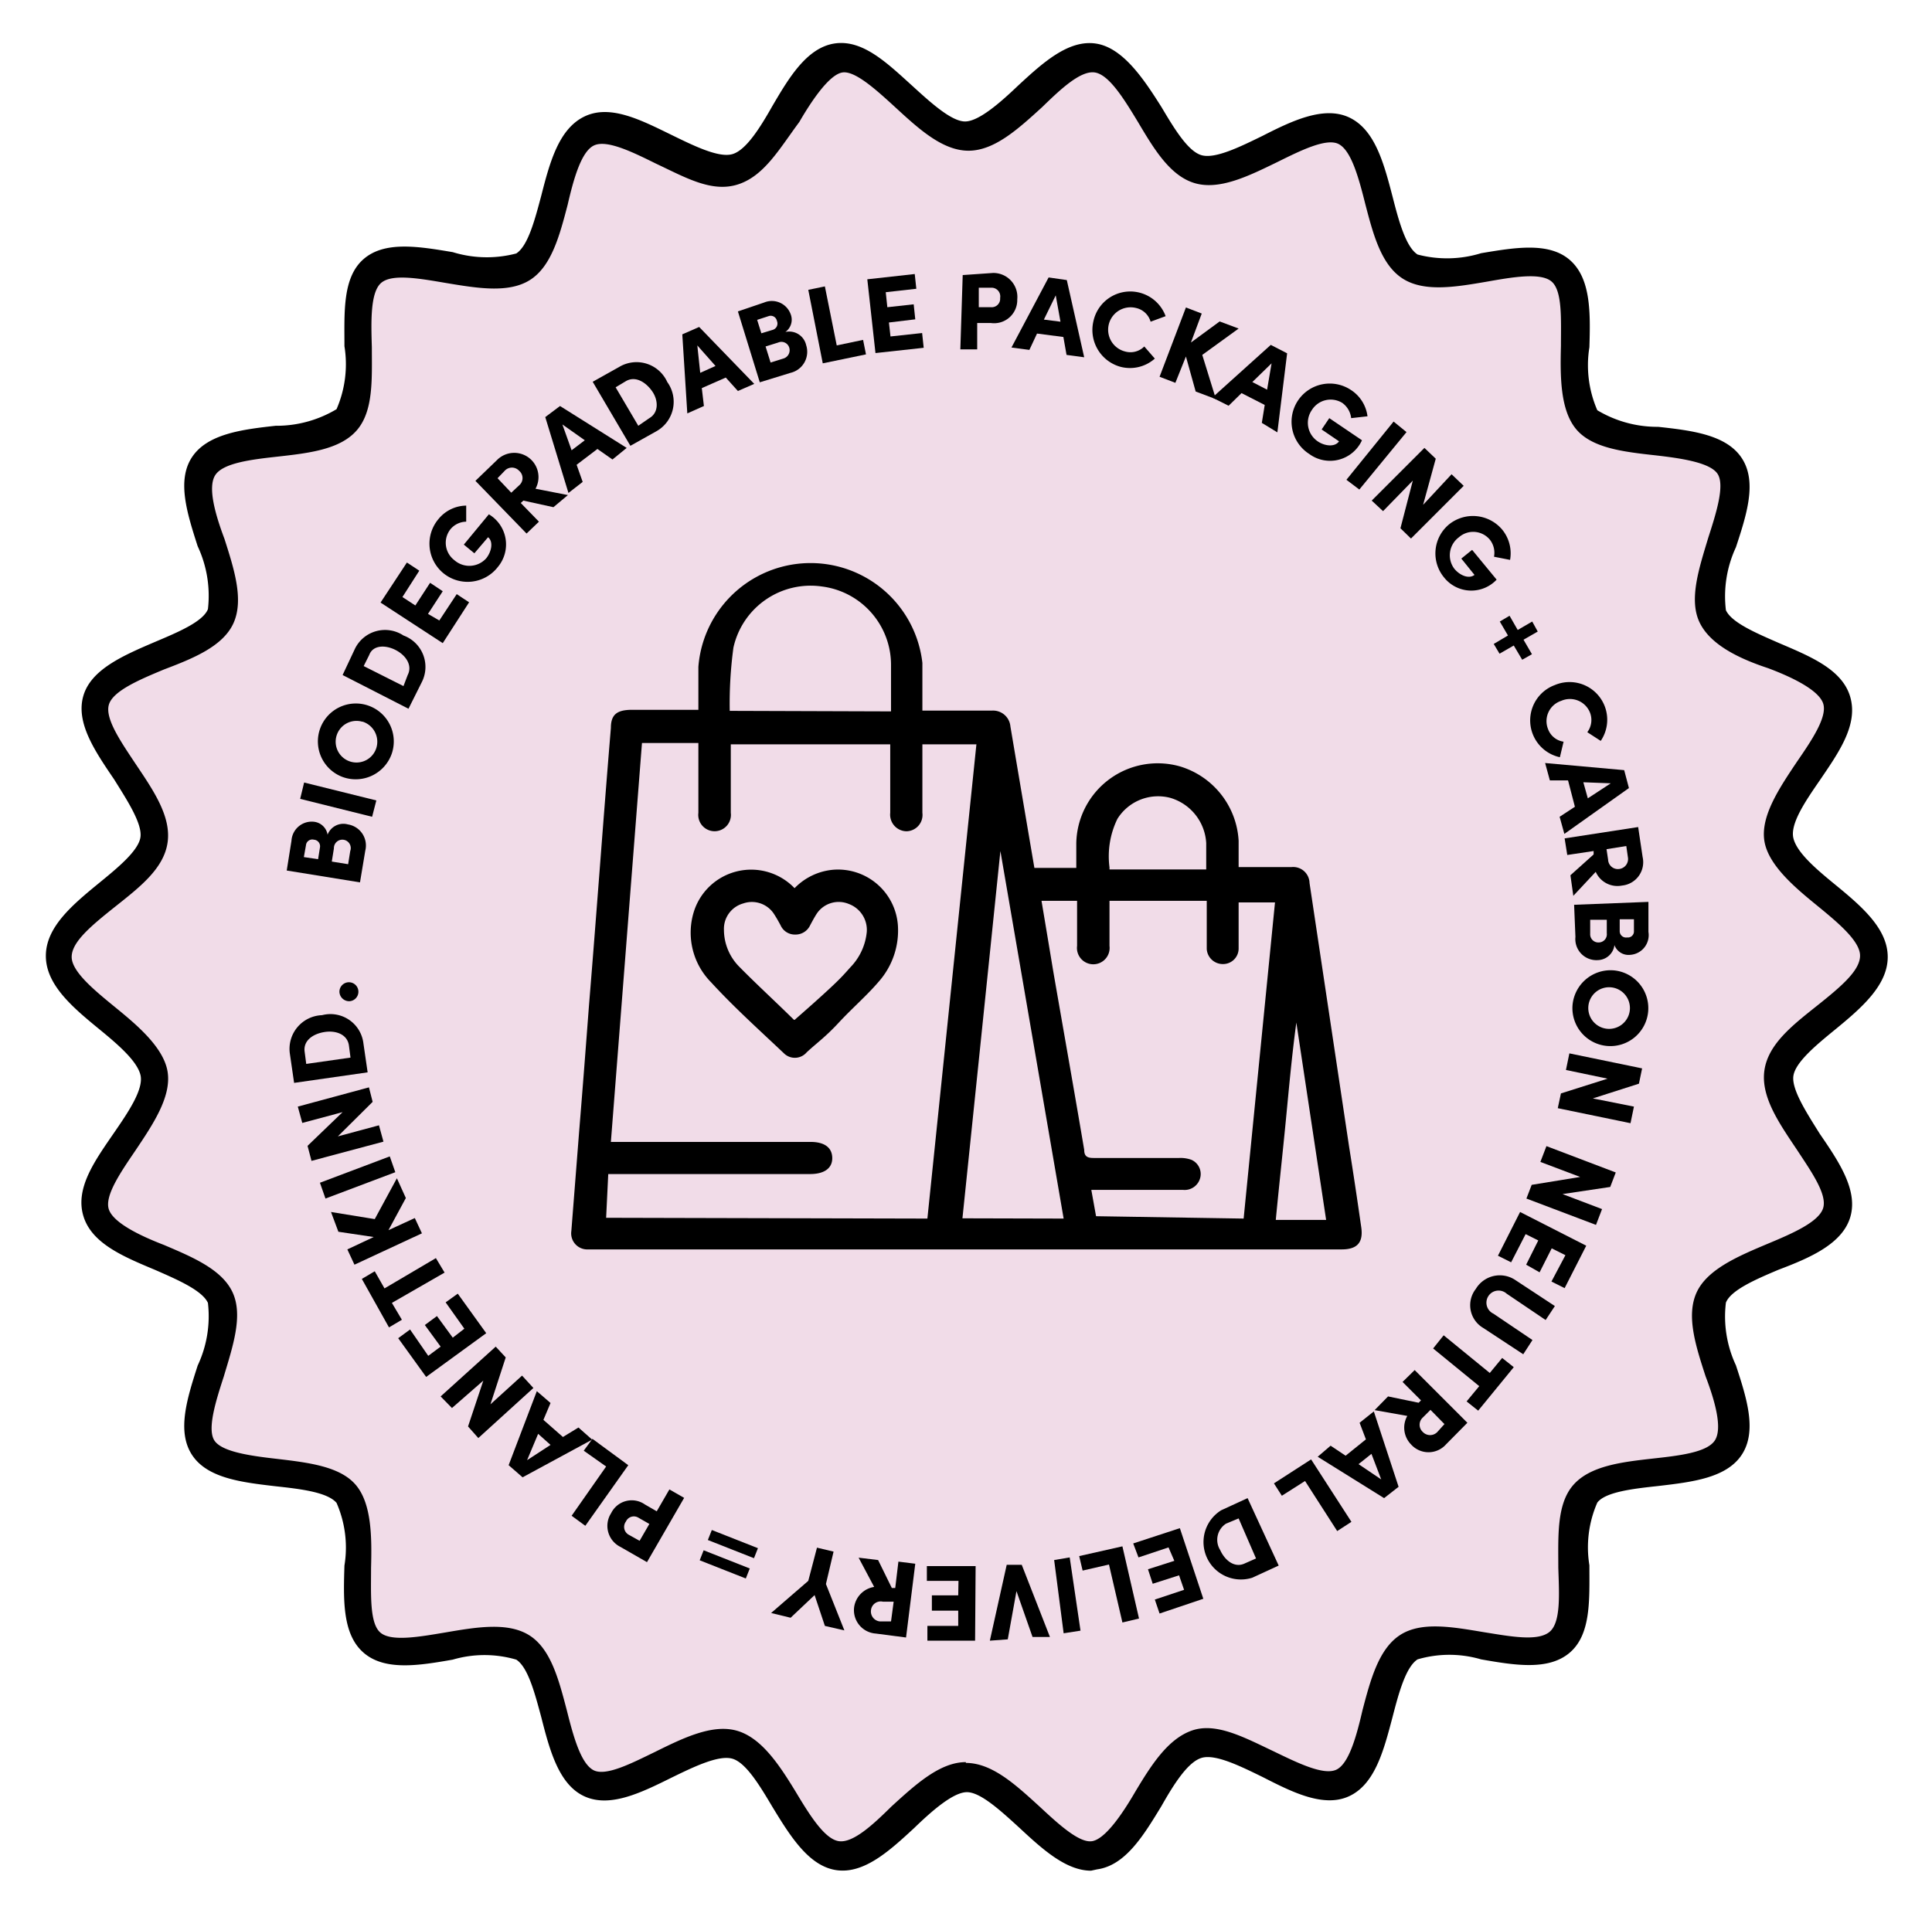 <svg id="Layer_1" data-name="Layer 1" xmlns="http://www.w3.org/2000/svg" viewBox="0 0 73.31 72.61"><defs><style>.cls-1{fill:#f1dce8;}</style></defs><path class="cls-1" d="M71.1,36.3c0,1.59-3.41,2.91-3.62,4.44s2.67,3.79,2.23,5.27S65.63,47.83,65,49.24s1.5,4.38.65,5.69-4.42.58-5.44,1.76.2,4.62-1,5.64-4.41-.68-5.72.17S52.39,67,51,67.64s-4-1.9-5.54-1.45-2.31,4-3.87,4.21-3.32-3-4.91-3-3.37,3.18-4.9,3-2.39-3.78-3.87-4.21-4.13,2.1-5.54,1.45-1.21-4.3-2.52-5.14-4.55.86-5.72-.17,0-4.46-1-5.64-4.6-.45-5.45-1.76,1.31-4.26.65-5.69S4,47.52,3.6,46s2.45-3.71,2.23-5.27S2.21,37.89,2.21,36.3s3.4-2.91,3.62-4.43S3.16,28.08,3.6,26.6s4.08-1.82,4.72-3.23S6.83,19,7.67,17.68s4.43-.59,5.45-1.77-.2-4.62,1-5.64,4.4.68,5.72-.17S20.91,5.62,22.34,5s4,1.9,5.54,1.46,2.31-4,3.87-4.22,3.32,3,4.9,3S40,2,41.55,2.2,44,6,45.43,6.42,49.56,4.32,51,5s1.21,4.3,2.52,5.14,4.54-.85,5.72.17-.05,4.46,1,5.64,4.6.45,5.44,1.77-1.3,4.26-.65,5.69,4.29,1.72,4.73,3.23-2.46,3.71-2.23,5.27S71.1,34.72,71.1,36.3Z"/><path d="M41.4,71c-.95,0-1.85-.82-2.71-1.62-.7-.64-1.48-1.36-2-1.36s-1.34.72-2,1.36c-.93.86-1.9,1.75-2.95,1.6s-1.76-1.3-2.43-2.4c-.47-.79-1-1.68-1.52-1.83s-1.47.31-2.31.72c-1.15.57-2.33,1.15-3.3.71s-1.32-1.74-1.64-3c-.24-.89-.5-1.9-.95-2.19a4.28,4.28,0,0,0-2.41,0c-1.26.22-2.57.44-3.38-.26s-.77-2-.73-3.31a4.23,4.23,0,0,0-.3-2.38c-.35-.41-1.39-.53-2.31-.63-1.28-.15-2.6-.3-3.18-1.2s-.17-2.16.22-3.38a4.4,4.4,0,0,0,.39-2.38c-.22-.48-1.18-.89-2-1.25-1.19-.5-2.42-1-2.73-2.06s.45-2.1,1.17-3.15c.53-.77,1.13-1.65,1-2.19s-.88-1.18-1.59-1.76c-1-.82-2-1.67-2-2.76s1-1.93,2-2.75c.71-.58,1.52-1.24,1.59-1.76s-.52-1.42-1-2.19c-.72-1.06-1.46-2.14-1.17-3.16s1.54-1.55,2.73-2.06c.85-.36,1.81-.76,2-1.24a4.43,4.43,0,0,0-.39-2.39c-.39-1.22-.8-2.48-.22-3.37s1.9-1.06,3.18-1.2a4.43,4.43,0,0,0,2.31-.63,4.28,4.28,0,0,0,.3-2.39c0-1.28-.08-2.61.73-3.31s2.12-.47,3.38-.26a4.39,4.39,0,0,0,2.41.05c.45-.29.71-1.3.95-2.2.32-1.25.66-2.53,1.64-3s2.15.14,3.3.7c.84.41,1.79.88,2.31.73s1.05-1,1.52-1.83C29.91,3,30.6,1.81,31.67,1.65s2,.75,2.95,1.61c.69.63,1.48,1.35,2,1.35s1.34-.72,2-1.35c.93-.86,1.9-1.75,2.94-1.61S43.4,3,44.07,4.06c.47.79,1,1.68,1.52,1.83s1.47-.32,2.31-.73C49,4.6,50.23,4,51.2,4.46s1.31,1.73,1.64,3c.23.9.5,1.91.95,2.2a4.39,4.39,0,0,0,2.41-.05c1.26-.21,2.57-.44,3.37.26s.78,2,.74,3.31a4.28,4.28,0,0,0,.3,2.39,4.43,4.43,0,0,0,2.31.63c1.28.14,2.6.3,3.18,1.2s.17,2.15-.23,3.37a4.41,4.41,0,0,0-.38,2.39c.22.48,1.18.88,2,1.24,1.19.51,2.42,1,2.72,2.06s-.44,2.1-1.16,3.16c-.53.77-1.13,1.64-1,2.19s.87,1.18,1.58,1.76c1,.82,2,1.67,2,2.75s-1,1.94-2,2.76c-.71.58-1.51,1.24-1.58,1.76s.52,1.42,1,2.19c.72,1.05,1.46,2.14,1.16,3.16s-1.53,1.55-2.72,2c-.85.36-1.81.77-2,1.25a4.37,4.37,0,0,0,.38,2.38c.4,1.22.81,2.48.23,3.38s-1.9,1.05-3.18,1.2c-.92.1-2,.22-2.31.63a4.23,4.23,0,0,0-.3,2.38c0,1.29.07,2.61-.74,3.31s-2.11.48-3.37.26a4.28,4.28,0,0,0-2.41,0c-.45.29-.72,1.3-.95,2.19-.33,1.25-.66,2.54-1.64,3S49,68,47.9,67.44c-.84-.41-1.79-.88-2.31-.72s-1.05,1-1.52,1.83c-.67,1.1-1.36,2.25-2.44,2.4Zm-4.75-4.09c1,0,1.9.84,2.79,1.65.71.66,1.51,1.4,2,1.32s1.13-1,1.64-1.88c.6-1,1.23-2,2.15-2.32s2,.27,3.12.8c.87.42,1.86.91,2.35.69s.78-1.31,1-2.26c.3-1.14.61-2.32,1.42-2.85s2-.31,3.2-.11c1,.16,2,.35,2.46,0s.38-1.47.35-2.45c0-1.18-.07-2.41.57-3.14s1.85-.87,3-1c1-.11,2.07-.23,2.37-.69s0-1.51-.35-2.43c-.37-1.14-.75-2.3-.34-3.19S66,47.66,67.09,47.2c.91-.38,1.93-.82,2.09-1.35s-.47-1.41-1-2.22c-.67-1-1.37-2-1.23-3s1.07-1.72,2-2.46,1.63-1.34,1.63-1.9-.86-1.27-1.63-1.9-1.85-1.51-2-2.45.56-2,1.23-3c.55-.8,1.17-1.71,1-2.22s-1.18-1-2.09-1.34C66,25,64.88,24.47,64.48,23.6s0-2.06.34-3.19c.3-.93.64-2,.35-2.43s-1.4-.59-2.37-.7c-1.18-.13-2.4-.27-3-1s-.6-2-.57-3.15c0-1,.06-2.08-.35-2.44s-1.5-.17-2.46,0c-1.17.2-2.38.41-3.2-.12s-1.12-1.7-1.42-2.85c-.25-1-.53-2-1-2.25s-1.48.26-2.35.69c-1.07.52-2.18,1.07-3.12.79s-1.55-1.31-2.15-2.32c-.51-.84-1.09-1.8-1.64-1.88s-1.33.67-2,1.32c-.89.81-1.8,1.65-2.79,1.65s-1.9-.84-2.78-1.65c-.71-.65-1.52-1.39-2-1.32s-1.13,1-1.64,1.88C29.58,5.64,29,6.68,28,7s-2-.27-3.11-.79c-.87-.43-1.86-.92-2.35-.69s-.78,1.3-1,2.25c-.3,1.15-.61,2.33-1.42,2.85s-2,.32-3.2.12c-1-.17-2.05-.36-2.46,0s-.38,1.46-.35,2.44c0,1.19.07,2.41-.57,3.15s-1.85.87-3,1c-1,.11-2.07.24-2.37.7s0,1.5.35,2.43c.36,1.13.74,2.3.34,3.19S7.3,25,6.22,25.41c-.91.38-1.94.81-2.09,1.34s.47,1.42,1,2.22c.67,1,1.37,2,1.23,3s-1.07,1.71-2,2.45-1.64,1.34-1.64,1.9.87,1.27,1.64,1.9,1.85,1.51,2,2.46-.56,2-1.23,3c-.55.81-1.17,1.71-1,2.22s1.18,1,2.09,1.35c1.08.46,2.21.93,2.61,1.81s0,2.05-.34,3.19c-.3.92-.64,2-.35,2.43s1.4.58,2.37.69c1.18.14,2.4.28,3,1s.6,2,.57,3.14c0,1-.06,2.09.35,2.45s1.5.16,2.46,0c1.17-.2,2.38-.41,3.2.11s1.12,1.71,1.42,2.85c.25,1,.53,2,1,2.26s1.48-.27,2.35-.69c1.07-.53,2.18-1.07,3.11-.8S29.58,67,30.19,68c.51.85,1.09,1.8,1.64,1.88s1.33-.66,2-1.32C34.75,67.72,35.67,66.88,36.65,66.88Z"/><path d="M13.2,31.29a.81.81,0,0,1,.66,1l-.2,1.2-2.78-.45.18-1.13a.77.77,0,0,1,.86-.72.59.59,0,0,1,.51.49A.64.64,0,0,1,13.2,31.29Zm-1.59.79-.08.45.54.08.07-.44a.25.25,0,0,0-.23-.3A.24.24,0,0,0,11.61,32.08Zm1.68.22a.32.32,0,1,0-.62-.1l-.08.5.62.1Z"/><path d="M14.12,31l-2.73-.68.15-.62,2.74.68Z"/><path d="M13,29.49a1.44,1.44,0,1,1,1.86-.87A1.45,1.45,0,0,1,13,29.49Zm.74-2.1a.79.79,0,1,0,.54,1A.8.8,0,0,0,13.76,27.39Z"/><path d="M13.47,24.62a1.27,1.27,0,0,1,1.84-.5A1.27,1.27,0,0,1,16,25.9l-.5,1L13,25.62Zm2,1c.19-.37-.07-.75-.46-.95s-.86-.19-1,.19l-.21.42,1.51.76Z"/><path d="M16.67,23.55l.66-1,.47.31-1,1.55-2.36-1.54,1-1.52.47.31-.64,1,.49.32.56-.86.48.32-.56.86Z"/><path d="M16.83,21.76a1.45,1.45,0,0,1-.2-2.05,1.38,1.38,0,0,1,1.06-.52v.61a.79.79,0,0,0-.6.29.83.83,0,0,0,.15,1.17.86.86,0,0,0,1.21-.07c.2-.25.28-.63.07-.8L18,21l-.4-.33.95-1.15a1.33,1.33,0,0,1,.34,2A1.45,1.45,0,0,1,16.83,21.76Z"/><path d="M21,19.25,19.86,19l-.1.09.69.71-.47.45-1.94-2,.83-.8a.92.92,0,0,1,1.45,1.1l1.23.24Zm-2.12-1.1.52.55.3-.28a.36.36,0,0,0,0-.55.37.37,0,0,0-.55,0Z"/><path d="M23.24,17.44l-.57-.4-.79.6.23.65-.54.42-.88-2.88.56-.42L23.78,17Zm-1.55-.35.5-.38-.85-.6Z"/><path d="M23.49,13.93a1.28,1.28,0,0,1,1.83.57,1.28,1.28,0,0,1-.4,1.86l-1,.56-1.43-2.43Zm1.15,1.94c.36-.21.34-.67.12-1s-.62-.62-1-.41l-.4.24.86,1.46Z"/><path d="M28,14.84l-.46-.51-.91.4.08.68-.63.28-.19-3,.64-.28,2.09,2.16Zm-1.43-.69.58-.26-.69-.78Z"/><path d="M30.59,13.1A.82.82,0,0,1,30,14.15l-1.17.36L28,11.82,29,11.48a.76.76,0,0,1,1,.44.57.57,0,0,1-.2.68A.66.66,0,0,1,30.59,13.1ZM29.16,12l-.43.14.16.51.43-.13a.25.25,0,0,0,.16-.34A.24.24,0,0,0,29.16,12Zm.56,1.61a.33.33,0,0,0,.23-.41.31.31,0,0,0-.42-.2l-.48.15.19.61Z"/><path d="M31.75,13.11l1-.21.11.55-1.64.34L30.67,11l.63-.13Z"/><path d="M33.79,12.77l1.2-.13.06.56-1.83.2-.31-2.8,1.8-.2.06.56-1.16.13.06.57,1-.11.06.57-1,.12Z"/><path d="M37.68,10.36a.91.91,0,0,1,.92,1,.88.88,0,0,1-1,.9l-.52,0,0,1-.64,0,.09-2.82Zm-.07,1.3a.32.32,0,0,0,.34-.35.33.33,0,0,0-.31-.39h-.5l0,.74Z"/><path d="M40.47,13.47l-.12-.68-1-.13-.29.62-.68-.09,1.41-2.66.69.1.66,2.93Zm-.86-1.34.63.08-.18-1Z"/><path d="M41.49,12.19A1.43,1.43,0,0,1,44.23,12l-.57.21a.74.74,0,0,0-.55-.52.85.85,0,0,0-.42,1.65.74.74,0,0,0,.73-.19l.4.46a1.42,1.42,0,0,1-1.31.31A1.45,1.45,0,0,1,41.49,12.19Z"/><path d="M46.14,15.15l-.77-.29L45,13.53l-.4,1-.6-.23,1-2.63.6.23L45.19,13l1.09-.8.72.27-1.38,1Z"/><path d="M47.88,16.05l.11-.68-.88-.45-.49.48L46,15.09l2.22-2,.62.32-.37,3Zm-.36-1.55.56.29.17-1Z"/><path d="M49.26,15.19a1.45,1.45,0,0,1,2-.39,1.4,1.4,0,0,1,.63,1l-.62.07a.82.82,0,0,0-.34-.58.84.84,0,0,0-1.15.27A.85.85,0,0,0,50,16.75c.26.18.65.23.81,0l-.66-.45.29-.43,1.24.84a1.33,1.33,0,0,1-2,.52A1.45,1.45,0,0,1,49.26,15.19Z"/><path d="M51.09,18.21,52.88,16l.49.4-1.79,2.18Z"/><path d="M55.08,18l.46.44-2,2-.4-.39.47-1.81-1.13,1.16L52.05,19l2-2,.43.41L54,19.16Z"/><path d="M55,19.89a1.45,1.45,0,0,1,2,.21,1.42,1.42,0,0,1,.3,1.15l-.61-.12a.8.8,0,0,0-.16-.65.82.82,0,0,0-1.17-.09.85.85,0,0,0-.18,1.19c.2.25.55.41.77.24l-.5-.62.41-.33L56.79,22a1.32,1.32,0,0,1-2-.09A1.43,1.43,0,0,1,55,19.89Z"/><path d="M58.13,24.83l-.37.21-.32-.54-.54.31-.22-.37.54-.32-.31-.53.37-.22.31.54.55-.32.21.38-.54.31Z"/><path d="M59,26a1.43,1.43,0,0,1,1.74,2.12l-.51-.33a.77.77,0,0,0,.1-.75.82.82,0,0,0-1.09-.44.81.81,0,0,0-.5,1.07.74.74,0,0,0,.59.48l-.14.59A1.43,1.43,0,0,1,59,26Z"/><path d="M59.18,31l.58-.38-.26-1-.69,0-.18-.66,3,.27.18.68-2.45,1.74Zm.9-1.31.17.61.87-.57Z"/><path d="M59.59,33.22l.88-.79,0-.13-1,.15-.1-.63,2.79-.43.17,1.14a.89.89,0,0,1-.78,1.08.9.9,0,0,1-1-.52L59.7,34Zm2.12-1.11-.75.12.06.4a.37.37,0,0,0,.43.35.38.38,0,0,0,.32-.45Z"/><path d="M60.63,36.44a.8.8,0,0,1-.85-.88l-.05-1.22,2.82-.11,0,1.14a.75.75,0,0,1-.69.87.57.57,0,0,1-.6-.37A.65.65,0,0,1,60.63,36.44Zm-.29-1a.31.31,0,0,0,.33.33.31.31,0,0,0,.3-.35l0-.51-.63,0ZM62,35.34l0-.45-.54,0,0,.45a.24.24,0,0,0,.28.24A.23.23,0,0,0,62,35.34Z"/><path d="M61.24,36.83a1.44,1.44,0,1,1-1.57,1.32A1.45,1.45,0,0,1,61.24,36.83Zm-.18,2.22a.79.79,0,1,0-.79-.85A.79.79,0,0,0,61.06,39.05Z"/><path d="M62,42l-.13.63-2.76-.57.12-.56L61,40.94l-1.58-.33.13-.63,2.76.57-.12.58-1.75.56Z"/><path d="M60.79,45.89l-.23.6-2.64-1,.2-.52,1.84-.3-1.51-.57.23-.6,2.63,1-.21.55-1.81.27Z"/><path d="M57.89,46.84l-.55,1.07-.5-.25L57.68,46l2.51,1.28-.82,1.61-.5-.25.53-1-.52-.26-.46.91L57.91,48l.46-.92Z"/><path d="M57.48,48.57l1.52,1-.35.53-1.48-1a.46.46,0,1,0-.5.76l1.48,1-.35.54-1.52-1A1,1,0,0,1,56,48.92,1.06,1.06,0,0,1,57.48,48.57Z"/><path d="M56.09,53.54l-.44-.35.48-.58-1.75-1.43.4-.5,1.75,1.43.47-.57.44.35Z"/><path d="M52.67,53l1.16.24.09-.09-.7-.7.46-.45,2,2-.81.82a.89.89,0,0,1-1.33,0,.91.91,0,0,1-.14-1.08l-1.24-.22Zm2.14,1.05-.53-.54-.29.29a.37.37,0,0,0,0,.55.38.38,0,0,0,.55,0Z"/><path d="M50.49,54.87l.57.38.77-.62L51.59,54l.54-.43.94,2.86-.55.43L50,55.29Zm1.55.31-.49.39.86.58Z"/><path d="M49.52,56.21l-.88.56-.3-.47,1.41-.91,1.53,2.37-.54.35Z"/><path d="M47.52,59.88a1.42,1.42,0,0,1-1.18-2.56l1-.46,1.18,2.56Zm-1-2.05a.73.73,0,0,0-.22,1c.18.4.55.69.93.51l.43-.19L47,57.63Z"/><path d="M44.34,58.73l-1.14.38L43,58.58,44.77,58l.89,2.68L44,61.24l-.18-.53,1.11-.37-.19-.55-1,.32-.18-.55,1-.32Z"/><path d="M42.08,59.38l-1,.23-.13-.55,1.64-.37.63,2.74-.63.15Z"/><path d="M40.59,59.11,41,61.89l-.64.1L40,59.21Z"/><path d="M38.24,62.22l-.68.05.64-2.88.57,0,1.07,2.74-.66,0-.61-1.74Z"/><path d="M36.37,60l-1.2,0v-.56l1.85,0L37,62.27l-1.81,0v-.56l1.17,0v-.58l-1,0v-.58l1,0Z"/><path d="M33.32,59.21l.52,1.06.13,0,.12-1,.64.08-.35,2.8L33.23,62a.89.89,0,0,1-.82-1,.91.91,0,0,1,.76-.77l-.59-1.11Zm.49,2.33.1-.75-.41,0a.37.37,0,0,0-.45.32.38.38,0,0,0,.34.43Z"/><path d="M30,61.4l-.74-.18L30.67,60,31,58.74l.63.15-.29,1.23.7,1.76-.74-.17-.39-1.17Z"/><path d="M28.45,59.53l-.15.38-1.75-.69.15-.38Zm.31-.77-.15.38-1.75-.69.15-.38Z"/><path d="M23.54,58.71a.89.89,0,0,1-.35-1.28.87.87,0,0,1,1.28-.33l.45.26.48-.83.56.32-1.41,2.44Zm.68-1.11a.33.33,0,0,0-.47.15.34.34,0,0,0,.09.49l.43.24.37-.64Z"/><path d="M23,55.66l-.85-.6.33-.45,1.36,1-1.63,2.3-.52-.38Z"/><path d="M20.89,53.25l-.27.64.74.65.59-.36.52.46-2.64,1.43-.53-.46,1.07-2.81Zm0,1.59-.47-.42-.42,1Z"/><path d="M17.15,53.44,16.72,53l2.09-1.89.38.41-.58,1.78,1.2-1.09.43.47-2.09,1.9-.39-.44.58-1.74Z"/><path d="M17.62,50.43l-.71-1,.46-.33,1.08,1.5-2.28,1.66-1.06-1.47.45-.33.69,1,.47-.35-.6-.82.46-.34.6.82Z"/><path d="M13.73,48.54l.49-.29.37.65,1.95-1.15.33.55-2,1.15.38.64-.49.29Z"/><path d="M15.06,44.72l.34.75-.66,1.22,1-.46.27.58L13.45,48l-.27-.58,1-.47-1.34-.2L12.56,46l1.66.27Z"/><path d="M15,44.49l-2.65,1-.21-.6,2.65-1Z"/><path d="M11.47,42.62,11.3,42,14,41.27l.14.55-1.32,1.31,1.56-.42.17.62-2.73.73-.15-.57L13,42.21Z"/><path d="M11,40a1.28,1.28,0,0,1,1.22-1.47,1.26,1.26,0,0,1,1.57,1.07l.16,1.1-2.79.4Zm2.24-.32c-.06-.42-.49-.58-.93-.51s-.81.33-.75.75l.06.46,1.68-.24Z"/><path d="M13.26,38a.37.37,0,0,1-.38-.35.36.36,0,1,1,.38.35Z"/><path d="M26.5,27V25.31A4.27,4.27,0,0,1,35,25.16c0,.59,0,1.18,0,1.81h2.65a.66.66,0,0,1,.69.6q.45,2.67.91,5.37h1.59V32a3.09,3.09,0,0,1,3.94-2.91A3.13,3.13,0,0,1,47,31.91c0,.33,0,.65,0,1h2a.62.62,0,0,1,.69.6l1.5,10c.16,1,.31,2,.46,3.05.09.59-.14.86-.74.86H22.32a.61.61,0,0,1-.64-.7l.3-3.83c.13-1.58.25-3.16.37-4.74.15-1.83.29-3.65.43-5.47s.26-3.37.4-5.05c0-.52.24-.68.77-.69H26.5Zm8.69,19.25,1.86-18H35v2.6a.62.62,0,0,1-.6.7.63.63,0,0,1-.62-.7v-2.6H27.73v2.6a.62.62,0,1,1-1.23,0V28.2H24.36L23.18,43.34h7.57c.53,0,.82.21.83.6s-.29.62-.84.62H23.08L23,46.22Zm12,0,1.19-12H47c0,.59,0,1.17,0,1.74a.59.59,0,0,1-.59.6.61.61,0,0,1-.62-.57c0-.14,0-.28,0-.42V34.19H42.1c0,.59,0,1.15,0,1.71a.62.62,0,1,1-1.23,0V34.19H39.52q.23,1.37.45,2.7c.39,2.25.79,4.5,1.17,6.75,0,.24.11.31.35.31,1.08,0,2.17,0,3.25,0a1.22,1.22,0,0,1,.47.07.59.59,0,0,1,.34.65.61.61,0,0,1-.67.49H41.41l.18,1Zm-6.83,0-2.4-13.95h0q-.72,7-1.44,13.94ZM33.81,27c0-.59,0-1.17,0-1.74a3,3,0,0,0-2.62-3,3,3,0,0,0-3.36,2.32,15.8,15.8,0,0,0-.14,2.4Zm8.29,6h3.67c0-.33,0-.64,0-1a1.9,1.9,0,0,0-1.37-1.72,1.82,1.82,0,0,0-2,.8A3.24,3.24,0,0,0,42.1,32.92Zm8.22,13.3-1.13-7.49c-.17,1.25-.28,2.49-.4,3.73s-.26,2.5-.38,3.76Z"/><path d="M30.15,33.71a2.32,2.32,0,0,1,1.47-.7,2.28,2.28,0,0,1,2.45,2.1,2.93,2.93,0,0,1-.72,2.14c-.47.55-1,1-1.52,1.56s-.81.75-1.22,1.13a.59.59,0,0,1-.84.06c-.94-.89-1.91-1.76-2.79-2.72a2.68,2.68,0,0,1-.66-2.65A2.28,2.28,0,0,1,30.15,33.71Zm0,5c.48-.42.91-.8,1.33-1.19s.54-.53.79-.81a2.23,2.23,0,0,0,.62-1.34,1.05,1.05,0,0,0-.68-1.06,1,1,0,0,0-1.22.37c-.09.14-.17.29-.25.44a.61.61,0,0,1-.57.35.59.59,0,0,1-.55-.35c-.08-.15-.17-.31-.27-.46a1,1,0,0,0-1.15-.37,1,1,0,0,0-.73,1,2,2,0,0,0,.6,1.42C28.71,37.36,29.41,38,30.12,38.7Z"/></svg>